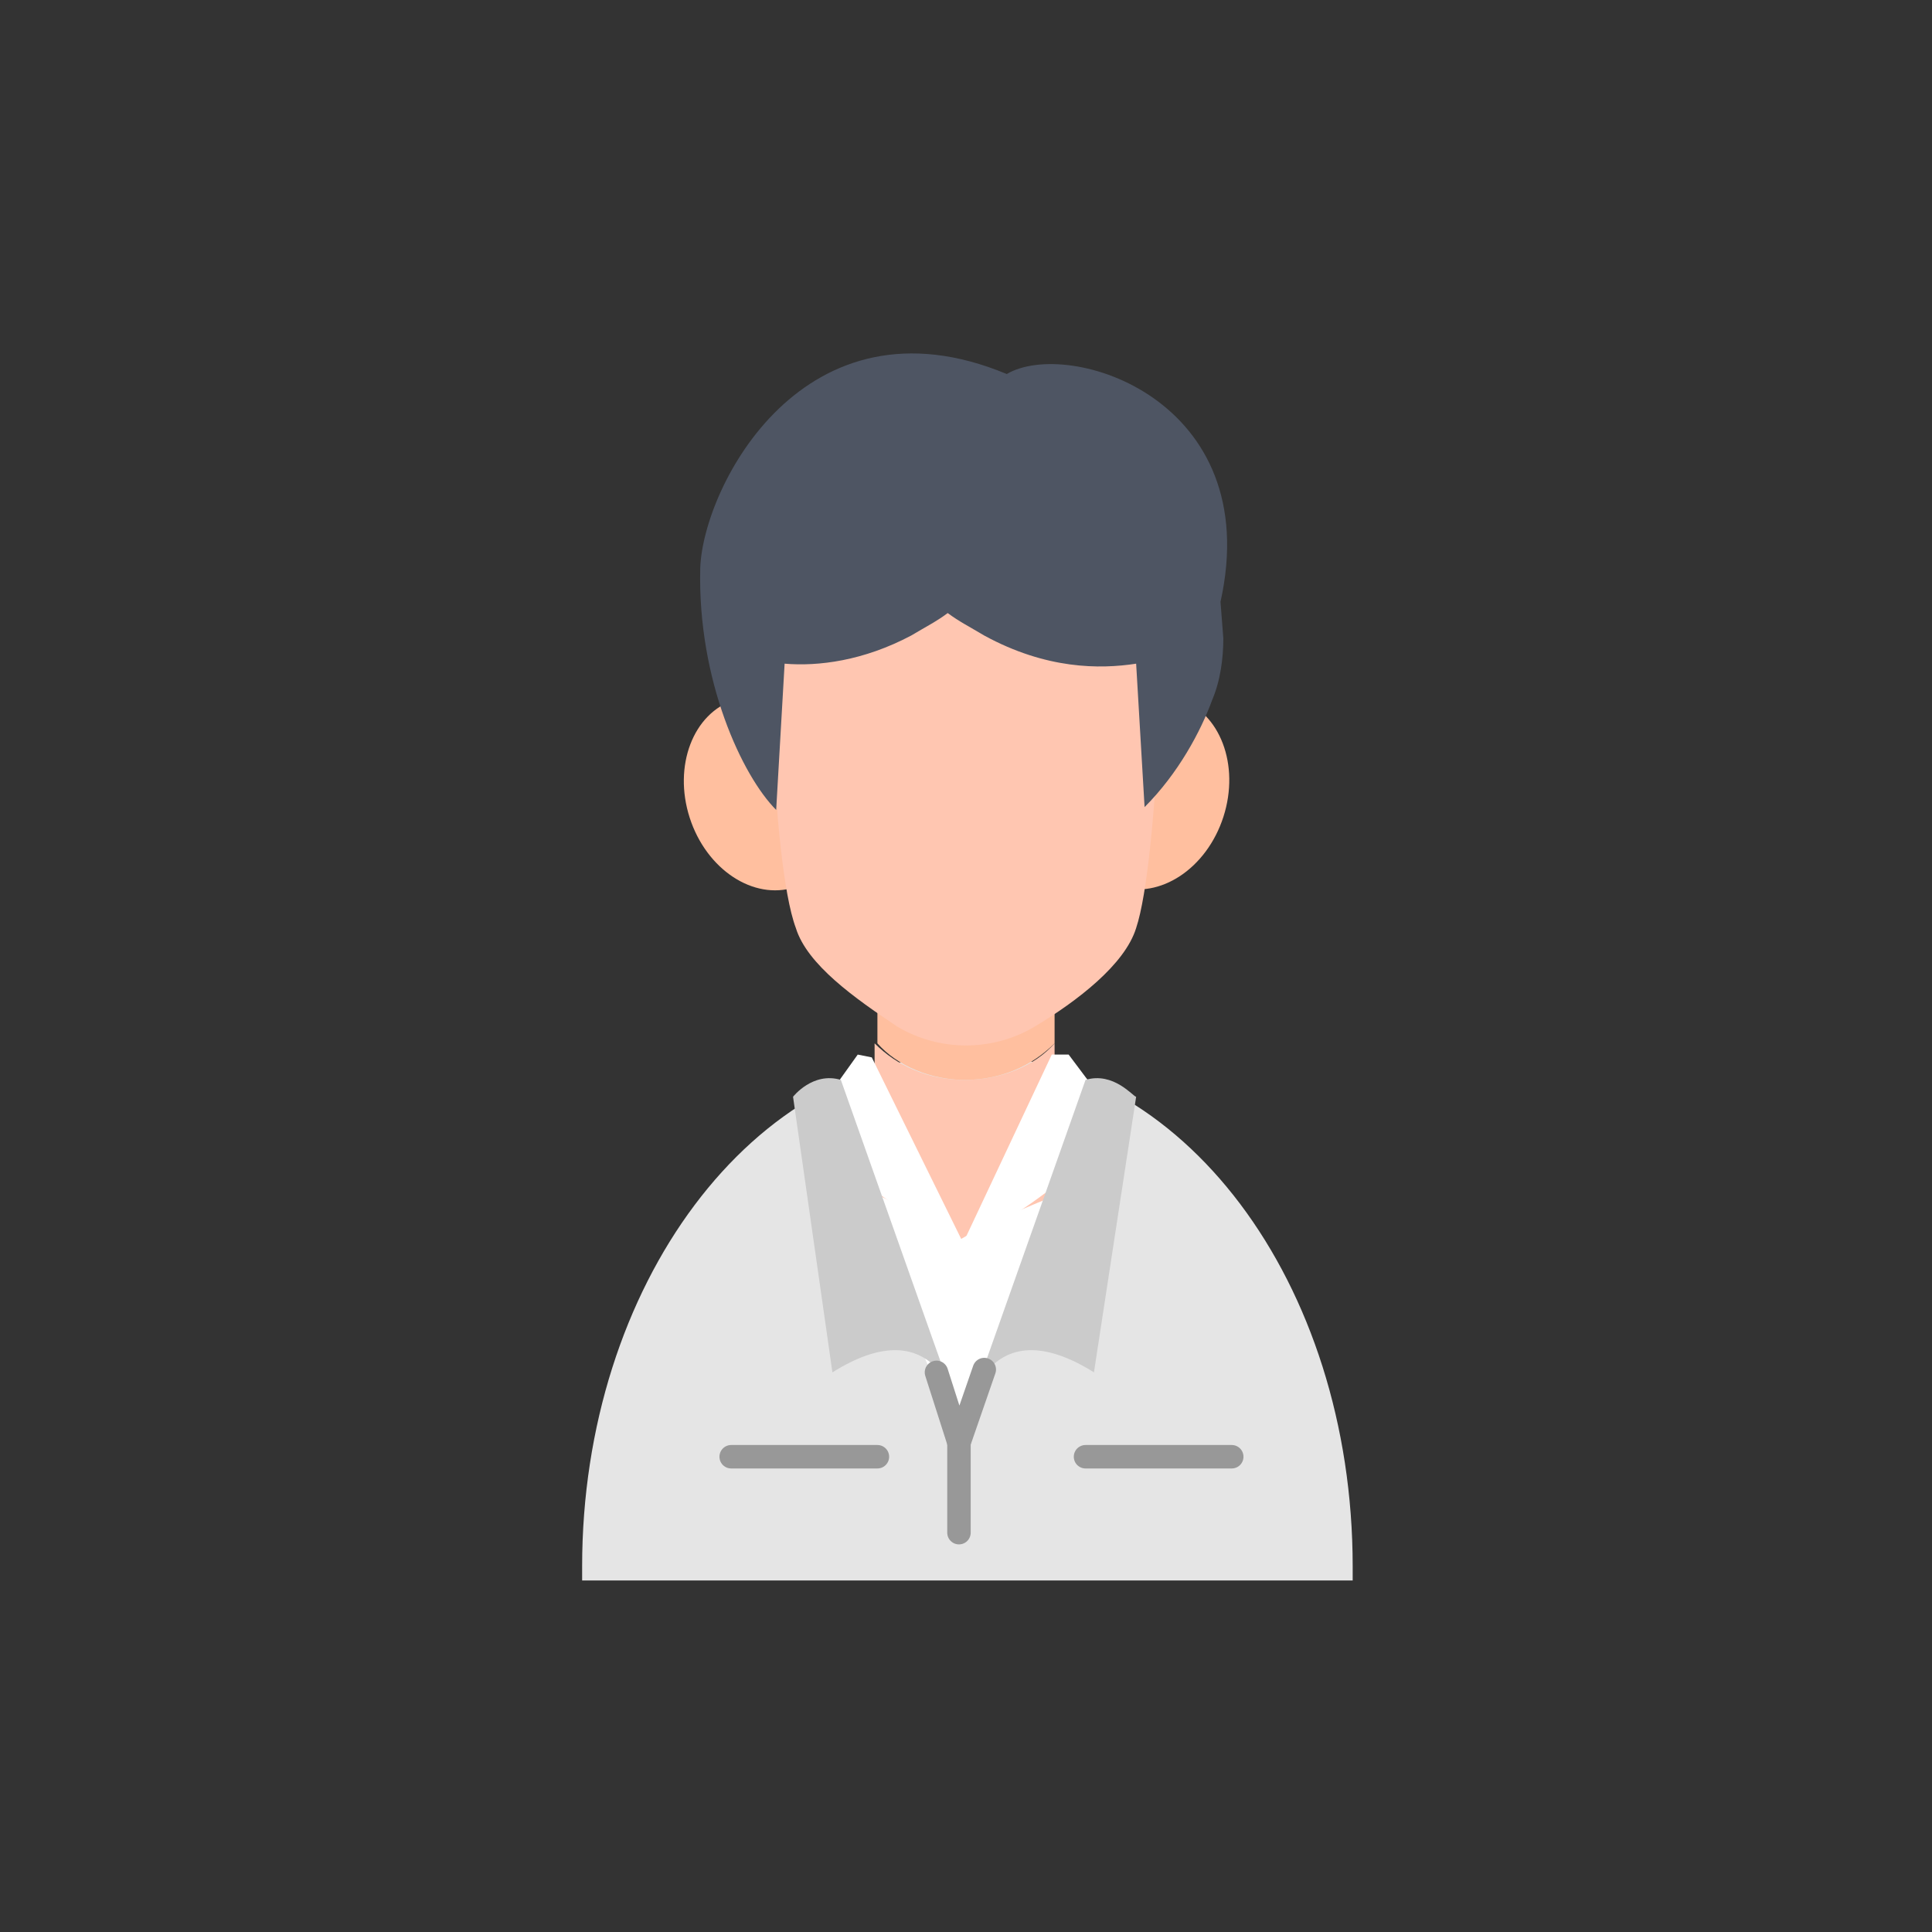 <?xml version="1.0" encoding="utf-8"?>
<!-- Generator: Adobe Illustrator 26.5.0, SVG Export Plug-In . SVG Version: 6.00 Build 0)  -->
<svg version="1.1" id="レイヤー_1" xmlns="http://www.w3.org/2000/svg" xmlns:xlink="http://www.w3.org/1999/xlink" x="0px"
	 y="0px" viewBox="0 0 68.7 68.7" style="enable-background:new 0 0 68.7 68.7;" xml:space="preserve">
<rect x="0" y="0" width="68.7" height="68.7" fill="#333333" stroke="none"/>
<style type="text/css">
	.st0{fill:#E5E5E5;}
	.st1{fill:#FFC6B1;}
	.st2{fill:#FFBF9F;}
	.st3{fill:#FFFFFF;}
	.st4{fill:#CBCBCB;}
	.st5{fill:none;stroke:#989898;stroke-width:0.834;stroke-linecap:round;stroke-linejoin:round;stroke-miterlimit:10;}
	.st6{fill:#4E5563;}
</style>
<g id="a">
</g>
<g>
	<path class="st0" d="M48.1,55.7c0-10.1-6.1-18.2-13.7-18.2s-13.7,8.2-13.7,18.2c0,0.2,0,0.3,0,0.5h27.4
		C48.1,56,48.1,55.9,48.1,55.7z"/>
	<path class="st1" d="M34.3,38.4c-1.3,0-2.4-0.5-3.2-1.3v6.4l3.2,1.7l3.2-1.7v-6.4C36.8,37.9,35.6,38.4,34.3,38.4z"/>
	<path class="st2" d="M34.3,38.4c1.3,0,2.4-0.5,3.2-1.3v-3.8h-6.3v3.8C31.9,37.9,33.1,38.4,34.3,38.4z"/>
	<ellipse transform="matrix(0.306 -0.952 0.952 0.306 1.477 58.493)" class="st2" cx="40.9" cy="28.2" rx="3.5" ry="2.8"/>
	<ellipse transform="matrix(0.952 -0.306 0.306 0.952 -7.334 9.695)" class="st2" cx="27.2" cy="28.2" rx="2.8" ry="3.5"/>
	<path class="st1" d="M34.3,21.3h-7c0,0,0.1,9.3,1,11.7c0.4,1.3,2.1,2.5,3.6,3.5c1.5,0.9,3.4,0.9,4.9,0c1.5-0.9,3.2-2.2,3.6-3.5
		c0.8-2.4,1-11.7,1-11.7H34.3z"/>
	<path class="st3" d="M29,39.6l1.5-2.1l0.5,0.1l3.3,6.7C34.3,44.3,29.3,41.9,29,39.6z"/>
	<path class="st3" d="M38.6,42.1c0,0-3,1.1-4.5,2c-0.9-0.7-3.7-2-3.7-2l3.7,9.2l2.9-6.7L38.6,42.1z"/>
	<path class="st3" d="M39.5,39.5l-1.5-2h-0.6l-3.2,6.8C34.1,44.3,39.2,41.8,39.5,39.5z"/>
	<path class="st4" d="M29.9,38.4l4,11.3c0,0-0.8-3.1-4.3-0.9L28.2,39C28.2,39,28.9,38.1,29.9,38.4z"/>
	<path class="st4" d="M38.6,38.4l-4,11.3c0,0,0.8-3.1,4.3-0.9l1.5-9.8C40.3,39,39.6,38.1,38.6,38.4z"/>
	<line class="st5" x1="34.1" y1="51.3" x2="34.1" y2="54.5"/>
	<polyline class="st5" points="33.3,48.8 34.1,51.3 35,48.7 	"/>
	<line class="st5" x1="26" y1="51.8" x2="31.2" y2="51.8"/>
	<line class="st5" x1="38.6" y1="51.8" x2="43.8" y2="51.8"/>
	<path class="st6" d="M43.4,21.4c1.6-7.2-5.4-9.4-7.6-8.1c-7.2-3-10.8,4-10.9,6.9c-0.1,4,1.5,7.4,2.7,8.6l0.3-5.2
		c1.2,0.1,2.8-0.1,4.5-1c0.5-0.3,0.9-0.5,1.3-0.8c0.4,0.3,0.8,0.5,1.3,0.8c2.2,1.2,4.1,1.2,5.4,1l0.3,5.1c1.2-1.2,2-2.7,2.4-3.8
		c0.3-0.7,0.4-1.5,0.4-2.2L43.4,21.4z"/>
</g>
</svg>
